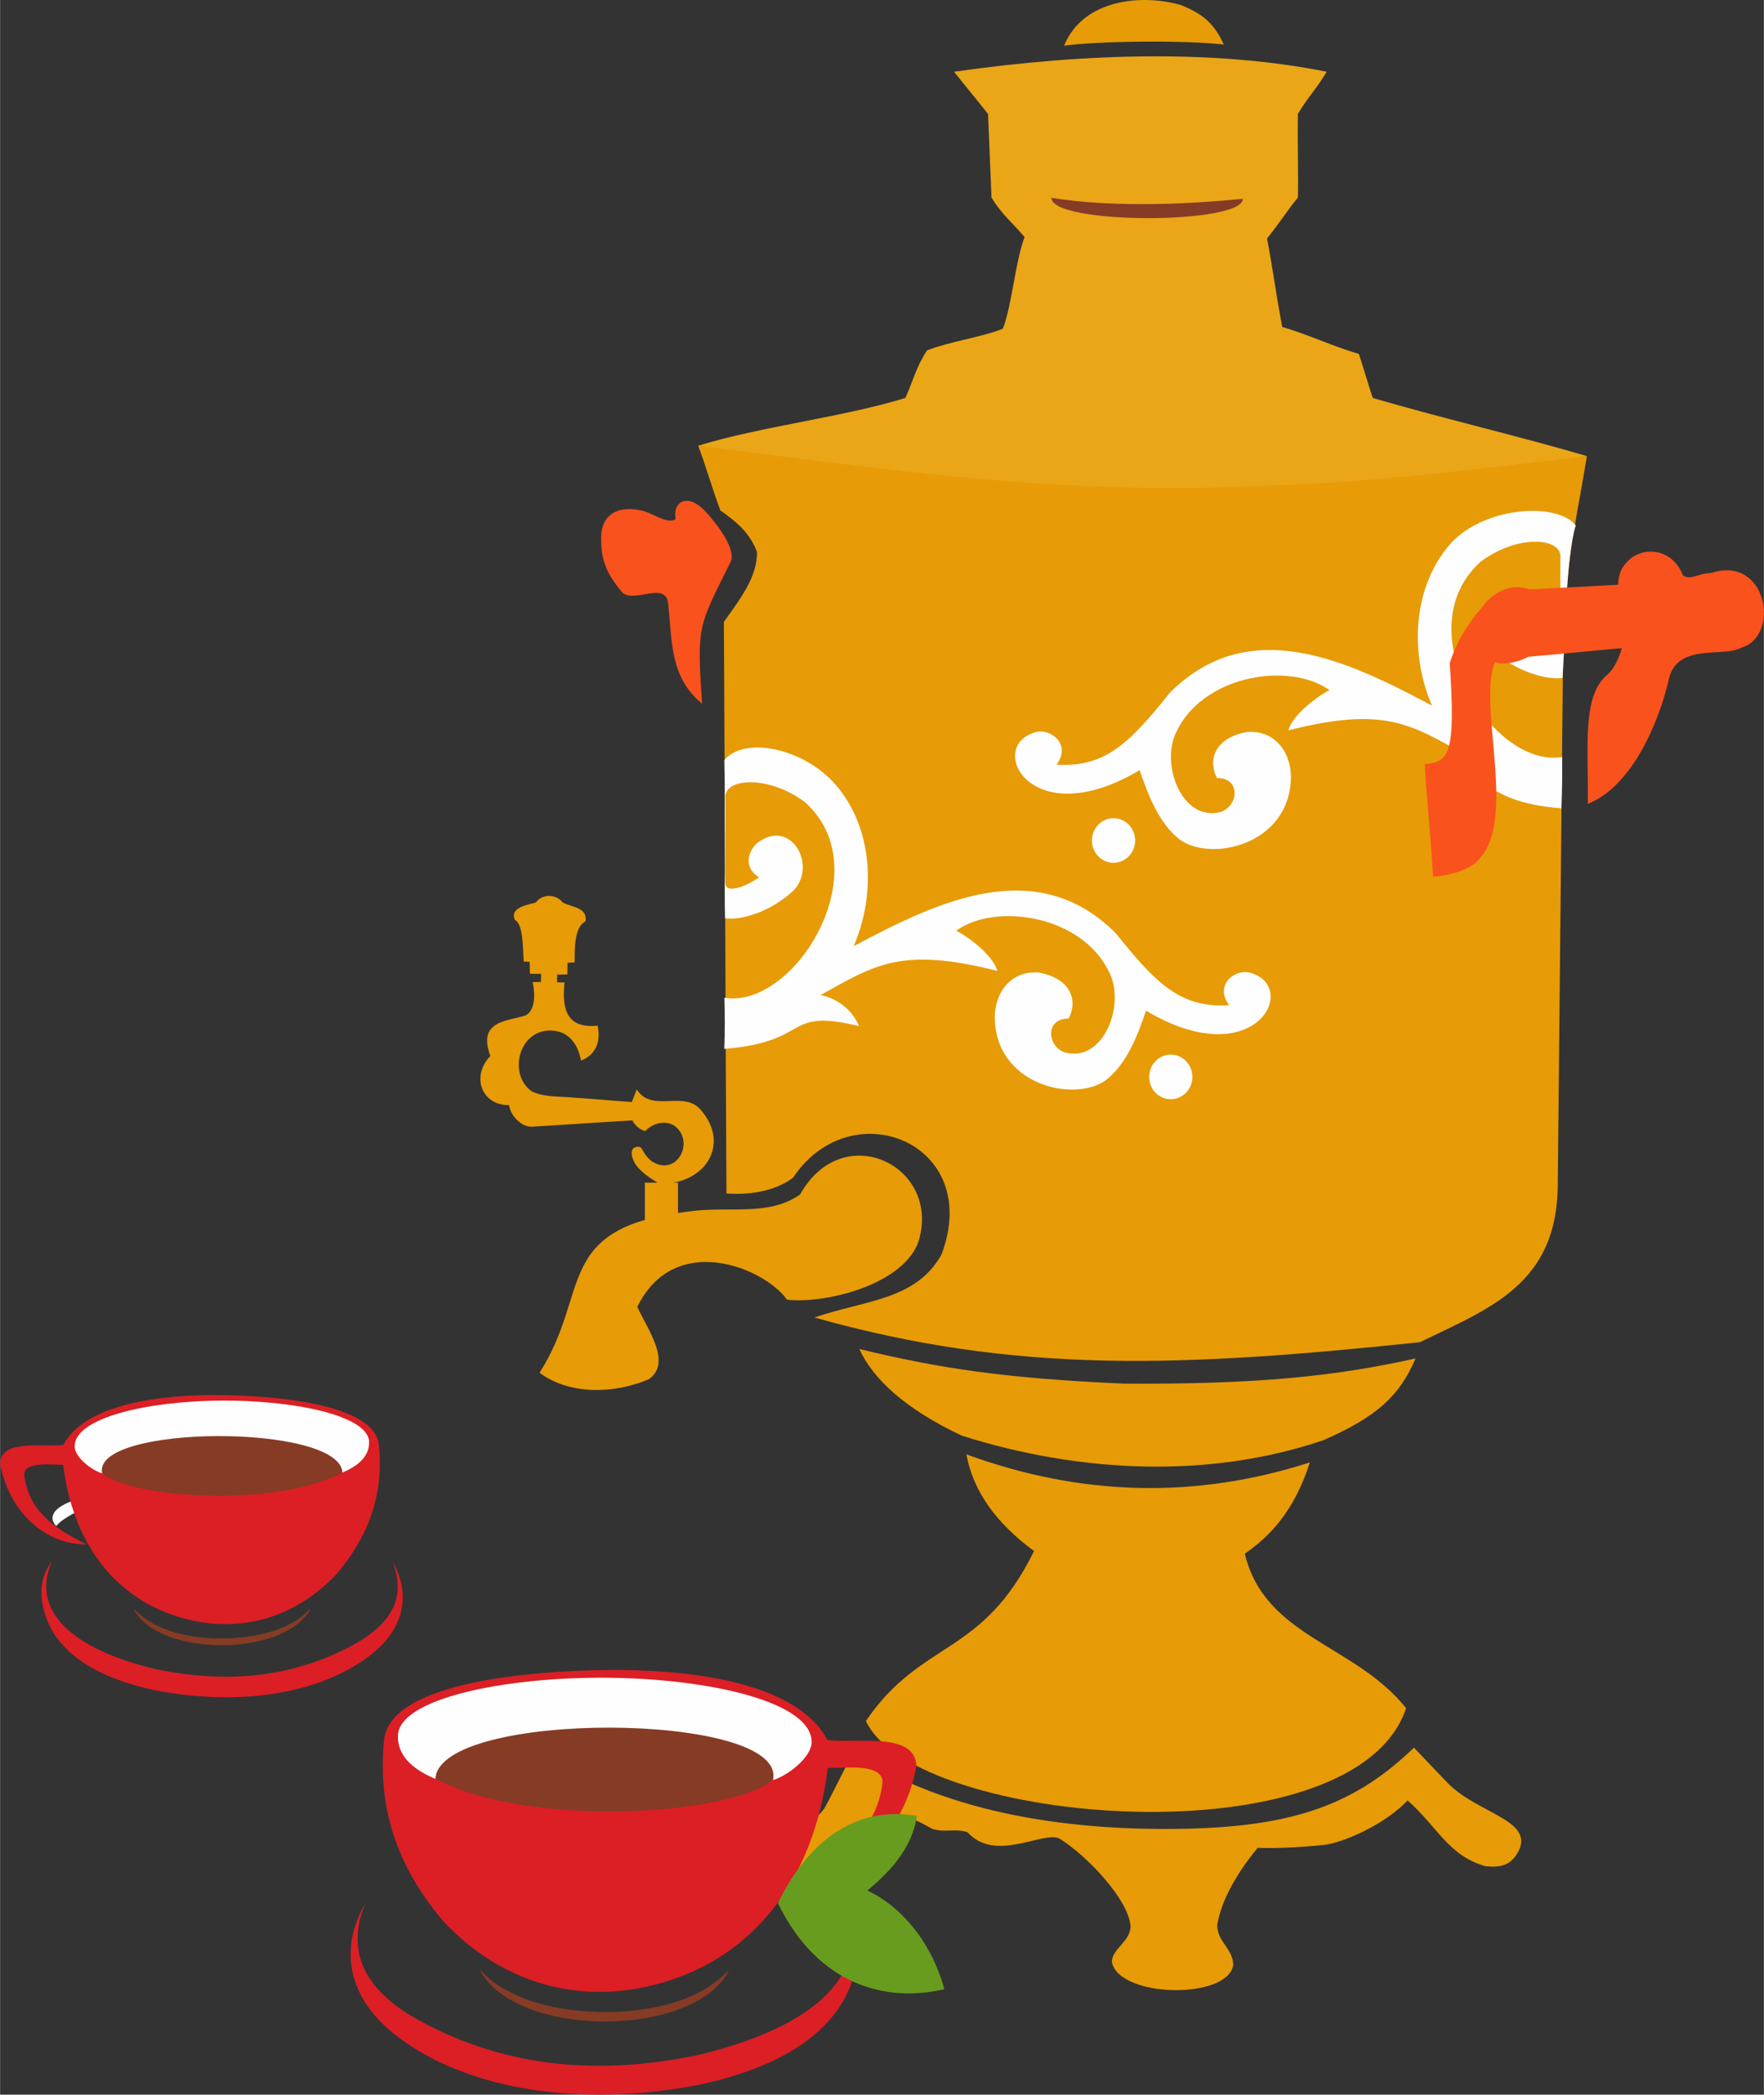 <?xml version="1.0" encoding="UTF-8"?>
<!DOCTYPE svg PUBLIC "-//W3C//DTD SVG 1.1//EN" "http://www.w3.org/Graphics/SVG/1.1/DTD/svg11.dtd">
<!-- Creator: CorelDRAW 2017 -->
<svg xmlns="http://www.w3.org/2000/svg" xml:space="preserve" width="3127px" height="3713px" version="1.1" style="shape-rendering:geometricPrecision; text-rendering:geometricPrecision; image-rendering:optimizeQuality; fill-rule:evenodd; clip-rule:evenodd"
viewBox="0 0 8521500 10119600"
 xmlns:xlink="http://www.w3.org/1999/xlink">
 <rect x="0" y="0" width="8521500" height="10119600" fill="#333333" stroke="none"/>
 <defs>
  <style type="text/css">
   <![CDATA[
    .fil3 {fill:#FEFEFE}
    .fil2 {fill:#DB1F25}
    .fil4 {fill:#863B25}
    .fil5 {fill:#689C1F}
    .fil0 {fill:#E79B07}
    .fil6 {fill:#EAA617}
    .fil7 {fill:#F9521D}
    .fil1 {fill:white}
   ]]>
  </style>
 </defs>
 <g id="Слой_x0020_1">
  <path class="fil0" d="M4668600 7026200c31800,177100 144000,333300 326800,467200 -253000,514400 -543000,425400 -812400,820800 234400,507300 2361900,682700 2610000,-61600 -247200,-310300 -682000,-341500 -779400,-746200 118500,-82700 238000,-202700 314300,-441300 -553100,178100 -1106200,163700 -1659300,-38900z"/>
  <path class="fil0" d="M4151100 6517300c65000,141800 218100,288800 496300,419000 579900,183300 1201800,206100 1745300,21800 256100,-111900 369100,-213900 445800,-395200 -388300,86900 -772400,125900 -1408900,121600 -579700,-25300 -894400,-74600 -1278500,-167200z"/>
  <path class="fil0" d="M4122200 8467000c-42100,75300 -98800,196200 -140900,271400 -42800,55600 -93200,87700 -147200,108600 -68300,19800 -129400,42300 -164000,73800 -90400,207600 156700,249500 267100,197600 131000,-104200 186400,-321300 317500,-358300 77100,-16600 179400,36200 250200,76000 65900,18900 102400,-3600 168200,15200 134500,149700 362500,-5600 443700,30400 137000,84400 341900,302700 344900,429900 -7000,73000 -90400,104900 -90400,167100 33400,174000 562400,184000 586600,13100 -2800,-77400 -75000,-109300 -77800,-188900 13400,-92400 70000,-223600 195600,-375600 92500,4400 238600,-5400 320600,-14100 92400,-10800 292900,-97700 403800,-214900 144000,126600 196600,267400 377400,318000 71000,6600 125900,-1500 163000,-82400 60600,-144000 -213100,-177300 -350100,-323500 -44900,-47800 -115000,-119400 -159900,-167200 -278000,269700 -572200,377700 -1081200,391200 -546700,14500 -1162600,-63300 -1627100,-367400z"/>
  <path class="fil0" d="M2606300 6631900c138200,103900 351100,106400 527800,31500 113200,-79600 -4800,-239600 -55600,-349600 180000,-368000 612800,-189700 723400,-34800 192800,22200 600500,-81300 643400,-312600 76900,-345300 -379000,-556400 -580400,-195400 -155600,108600 -349100,53600 -542500,82500 -652600,79300 -466100,388100 -716100,778400z"/>
  <path class="fil1" d="M2807200 8576100c-47700,-800 -96000,1100 -143600,4200 -28700,1800 -57500,4600 -85800,8300 -91500,11900 -213100,33600 -289300,83500 -17200,11300 -36200,27800 -44500,48600 -11700,29100 4200,56300 19200,69000 40100,-48800 142700,-98400 219700,-127100 98400,-36800 220600,-70200 324300,-86500z"/>
  <path class="fil2" d="M1854700 8409200c24700,-286800 729000,-338600 1093700,-341200 361800,-2500 897200,50500 1048900,338800 150600,16200 425400,-40700 429600,126700 -71200,376800 -356100,555700 -587000,547500 219900,-106200 392500,-228300 423400,-467900 3100,-95900 -176300,-71500 -264400,-71500 -65200,525400 -343700,903700 -797900,1036600 -416000,121700 -794300,-12200 -1060700,-297300 -205700,-244700 -319700,-521200 -285600,-871700z"/>
  <path class="fil2" d="M1762600 9199000c-124400,217100 -86900,458300 164500,645800 334100,249300 866600,337700 1439900,229100 431600,-90200 749100,-286800 779800,-645000 2800,-103700 -29200,-177500 -71600,-233200 147300,334300 -131900,597200 -708200,733600 -448200,92500 -904000,70500 -1337600,-165700 -273800,-148500 -358100,-336000 -266800,-564600z"/>
  <path class="fil3" d="M2104300 8594800c1000,-310200 1645400,-324100 1627800,5400 66400,-17200 189500,-108600 188800,-185000 -1700,-192800 -491000,-305000 -985000,-309600 -503400,-4600 -1011800,101900 -1014000,281200 -1400,110100 93200,170200 182400,208000z"/>
  <path class="fil4" d="M3520500 9520000c-7500,4400 -44800,46500 -112700,87900 -218600,133300 -592400,140600 -835700,61400 -49800,-16200 -97500,-37900 -140000,-62100 -61800,-35200 -68600,-50400 -112700,-89400 14000,39400 68100,90100 98200,112400 266000,197000 853900,178800 1058300,-46200 11000,-12100 37700,-44800 44600,-64000z"/>
  <path class="fil4" d="M2103700 8594500c12400,-334800 1703200,-328100 1630400,4900 -200100,167100 -1165900,237400 -1630400,-4900z"/>
  <path class="fil5" d="M4190500 9133600c148800,68800 305500,234100 371400,476700 -272800,63900 -606900,-10900 -804300,-416000 107900,-224100 322200,-481700 671600,-421400 -22700,159400 -134000,272200 -238700,360700z"/>
  <path class="fil1" d="M700500 7203500c-37700,-600 -75800,900 -113300,3300 -22600,1400 -45400,3700 -67700,6600 -72100,9300 -168100,26400 -228200,65900 -13500,8800 -28500,21800 -35000,38200 -9300,23000 3300,44400 15100,54500 31600,-38500 112500,-77600 173300,-100300 77600,-29000 173900,-55300 255800,-68200z"/>
  <path class="fil2" d="M1830500 6982600c-17600,-204100 -518800,-241000 -778300,-242800 -257500,-1800 -638500,35900 -746500,241100 -107100,11500 -302700,-29000 -305700,90100 50700,268200 253400,395500 417700,389700 -156500,-75600 -279300,-162500 -301200,-333000 -2300,-68200 125400,-50900 188100,-50900 46400,373900 244600,643100 567800,737700 296100,86600 565300,-8700 754900,-211600 146300,-174100 227500,-370900 203200,-620300z"/>
  <path class="fil2" d="M1896000 7544600c88600,154500 61900,326200 -117000,459600 -237800,177400 -616700,240300 -1024700,163000 -307100,-64100 -533100,-204000 -555000,-459000 -1900,-73700 20800,-126200 51000,-165900 -104800,237900 93900,425000 504000,522000 319000,65900 643300,50200 951900,-117900 194800,-105700 254800,-239100 189800,-401800z"/>
  <path class="fil3" d="M1652900 7114600c-700,-220700 -1171000,-230500 -1158400,3900 -47300,-12300 -134900,-77200 -134400,-131600 1200,-137200 349400,-217100 701000,-220300 358200,-3400 720000,72400 721600,200100 1000,78300 -66400,121000 -129800,147900z"/>
  <path class="fil4" d="M645000 7773000c5400,3200 32000,33100 80200,62600 155600,94900 421700,100100 594800,43700 35400,-11500 69300,-26900 99600,-44200 44000,-25000 48800,-35900 80200,-63600 -10000,28100 -48500,64200 -69900,80000 -189300,140200 -607600,127200 -753100,-32900 -7800,-8600 -26800,-31900 -31800,-45600z"/>
  <path class="fil4" d="M1653300 7114500c-8800,-238300 -1212100,-233500 -1160200,3400 142300,119000 829700,169000 1160200,-3400z"/>
  <path class="fil6" d="M4609000 346600c663600,-94300 1279400,-104100 1800000,0 -39300,69500 -99600,134600 -138800,204100 -2800,150500 2800,253200 0,403700 -50500,60800 -98900,136800 -149300,197600 28000,144700 45500,283000 73600,427700 120500,34700 249500,95500 370100,130200 25200,75300 42000,137500 67300,212800 336400,98400 698200,182300 1034600,280700 -1702600,303900 -3442100,124000 -4293800,-50000 300000,-92600 700800,-138100 1000800,-230700 37800,-84000 54600,-154900 105100,-230100 112200,-43500 253700,-60800 365900,-104200 44900,-115800 60300,-327100 105100,-442900 -61600,-73800 -106500,-104200 -159800,-191100 -5600,-134600 -11200,-269100 -16800,-403700 -56100,-71000 -107900,-133200 -164000,-204100z"/>
  <path class="fil0" d="M5140400 220700c91000,-223300 372700,-251700 564900,-196300 111200,45300 161600,92200 206700,190600 -196200,-21600 -602800,-17000 -771600,5700z"/>
  <path class="fil0" d="M3372700 2153400c39200,104200 68000,208400 107200,312600 70700,50400 139900,102700 176700,199800 3200,121200 -82500,229300 -159800,338600 5500,908900 6900,1852600 12500,2761500 98100,6500 223600,-3800 321700,-76000 281100,-423600 920600,-167600 717100,371200 -124100,220900 -365100,218800 -614000,303900 979500,276300 1784700,238900 2925000,119500 335400,-162900 664600,-279000 666500,-762000 8400,-836500 16900,-1690500 25300,-2527000 19700,-538900 45700,-572400 115600,-992100 -513100,61500 -1078700,133900 -1625400,145400 -932500,44200 -1781100,-84000 -2668400,-195400z"/>
  <path class="fil7" d="M3391800 3400400c-156100,-130100 -143900,-295200 -164000,-482000 -8500,-113400 -158100,-4800 -220800,-54300 -68200,-82200 -102300,-146400 -103100,-251800 -5600,-101700 53300,-173400 187200,-147600 56000,8700 133100,71600 172400,43400 -4300,-31000 -3500,-65200 31500,-84700 49100,-17400 99200,25500 148300,89000 58300,69900 107100,156000 86200,201900 -155500,313600 -164700,302900 -137700,686100z"/>
  <path class="fil7" d="M7671000 3883200c211600,-82200 345200,-393800 393000,-609000 45600,-170100 269200,-96400 348800,-145400 188100,-53200 127600,-449600 -146900,-360500 -66600,2300 -97500,36800 -135400,11500 -56600,-142900 -208000,-137000 -269200,-65600 -77100,73400 -31700,191000 -13400,247500 16400,72600 -11800,237700 -84500,299300 -122800,104200 -89200,354600 -92400,622200z"/>
  <path class="fil4" d="M5079300 955600c310000,50800 691500,28100 924500,5000 700,124800 -927000,125500 -924500,-5000z"/>
  <path class="fil3" d="M3499200 4820100c337400,57700 757500,-619300 387400,-946300 -174700,-129100 -385000,-115900 -383100,-21600 2100,106500 -3000,357500 400,416300 2900,50500 97600,15900 163300,-30000 -65000,-37900 -65400,-110100 -13400,-162400 163200,-131800 296100,102200 180800,224900 -113400,107400 -263500,147900 -332100,135000 -3700,-107500 600,-611900 -3300,-763300 94800,-117000 385000,-60900 541400,123000 182400,214500 188000,534000 83400,775400 403600,-214800 883100,-447900 1267200,-61400 194100,242800 312600,361200 546600,346600 -77800,-105200 42400,-186900 116700,-151700 217800,78500 -500,486200 -518100,178200 -41500,122300 -95500,261600 -196200,337000 -151900,107600 -528200,23200 -534700,-300600 200,-136100 88400,-230700 211200,-220700 148100,25000 194300,126900 146100,222400 -115500,-1100 -105900,135100 -16800,164300 187500,47600 291500,-233000 212700,-387700 -131100,-276700 -549400,-338900 -739900,-200700 45000,19700 177500,113900 199100,193800 -465700,-118000 -591500,-28700 -854600,117100 73100,11700 153300,67400 186400,149600 -369900,-89000 -220800,74300 -650900,110100 3100,-89200 3100,-156100 400,-247300z"/>
  <path class="fil3" d="M5655900 5095000c57700,0 104400,48300 104400,107800 0,59500 -46700,107800 -104400,107800 -57700,0 -104400,-48300 -104400,-107800 0,-59500 46700,-107800 104400,-107800z"/>
  <path class="fil3" d="M7546600 3657200c-337400,57700 -761300,-618500 -391200,-945500 174700,-129100 385000,-115900 383100,-21600 -2100,106500 3000,357400 -400,416300 -3000,50500 -97600,15900 -163300,-30000 65000,-37900 65300,-110100 13400,-162400 -163200,-131800 -296100,102200 -180900,224900 113400,107400 272700,148700 341300,135800 14300,-196500 15400,-585900 64100,-736600 -94800,-116900 -455000,-88400 -611300,95500 -182500,214500 -188000,534000 -83500,775400 -403600,-214800 -883100,-447900 -1267200,-61400 -194000,242800 -312600,361200 -546500,346600 77800,-105200 -42400,-186900 -116700,-151700 -217800,78500 500,486200 518000,178200 41600,122300 95600,261600 196300,337000 151900,107600 528200,23100 534700,-300600 -300,-136200 -88400,-230700 -211300,-220700 -148100,25000 -194200,126900 -146100,222400 115600,-1100 106000,135100 16900,164300 -187500,47600 -291500,-233000 -212700,-387700 131000,-276700 549400,-338900 739900,-200700 -45000,19700 -177600,113900 -199100,193800 465600,-118000 591400,-28700 854600,117100 -73200,11700 -153400,67400 -186500,149600 369900,-89000 220900,74300 651000,110100 2700,-90400 5100,-157800 3400,-248100z"/>
  <path class="fil7" d="M6883000 3691700c117900,-8900 150300,-51300 120600,-487100 30600,-98300 82300,-185000 155500,-270000 85700,-118300 222100,-126000 292600,-39700 113500,292700 -196400,332000 -228600,302100 -86200,196300 101500,745100 -69500,944000 -41400,61700 -152400,89400 -230400,94400 -9800,-173700 -30500,-370000 -40200,-543700z"/>
  <path class="fil3" d="M5379300 3952900c57700,0 104400,48200 104400,107800 0,59500 -46700,107700 -104400,107700 -57600,0 -104400,-48200 -104400,-107700 0,-59600 46800,-107800 104400,-107800z"/>
  <path class="fil7" d="M7288300 2852500c228900,-10200 659900,-34300 904800,-51400 36500,111000 -105000,201100 -83200,310500 -266600,14400 -506500,43600 -782900,66100 -17800,-119200 -22000,-224600 -38700,-325200z"/>
  <path class="fil0" d="M3088700 5540900c17700,4200 14500,32000 57900,68400 113100,74100 197300,-67000 133500,-149200 -42000,-55500 -120000,-41100 -163500,4300 -20700,-3600 -51300,-27300 -61500,-51500 -151400,8700 -336400,21700 -487800,30400 -38200,1900 -97100,-40300 -108700,-104200 -132500,1000 -184500,-138400 -89900,-237700 -66600,-175600 92400,-167600 171300,-196400 41900,-23600 47300,-90800 33100,-160600 14600,-200 25700,100 39700,0 100,-14500 700,-25200 1100,-39700 -22400,-300 -32400,700 -53400,-200 -2800,-13000 -100,-45100 -2900,-58100 -12600,-300 -17100,-1000 -27800,-800 -4600,-55000 -500,-180500 -42300,-200800 -28500,-61600 65500,-74200 100900,-84600 29700,-41800 95400,-43100 130300,0 40500,22300 121800,23600 109400,91100 -55600,27800 -52300,139100 -52300,198100 -15100,1000 -20500,900 -34200,1600 -300,16500 -500,40500 -800,56500 -16400,700 -33800,1200 -49400,1000 -600,11600 100,25600 -300,37200 12000,800 24600,100 36000,1400 -14700,135200 15400,223100 159800,207800 16400,79400 -8700,139500 -79900,169300 -16200,-80400 -58600,-141800 -143000,-145400 -157500,-6700 -211700,209100 -96600,293000 60800,31100 142700,23800 209100,31500 96700,5700 178700,14800 275400,20600 9900,-26100 14400,-34700 24200,-60800 75500,119700 235200,-5600 316400,108000 117300,142000 37900,310700 -139400,342700 12400,0 15800,0 22100,0 -100,56000 0,154200 0,209500 8700,-100 22900,-200 34600,-100 -2800,69600 4000,127700 -300,184300 -92300,1200 -141600,-800 -231300,1100 900,-68100 0,-117600 1100,-185600 14000,0 21800,400 35800,400 0,-68000 0,-141600 0,-209600 18700,-100 42300,-100 60600,0 -36600,-22700 -74700,-49000 -98600,-79000 -31600,-41000 -40700,-100200 11600,-93900z"/>
 </g>
</svg>
